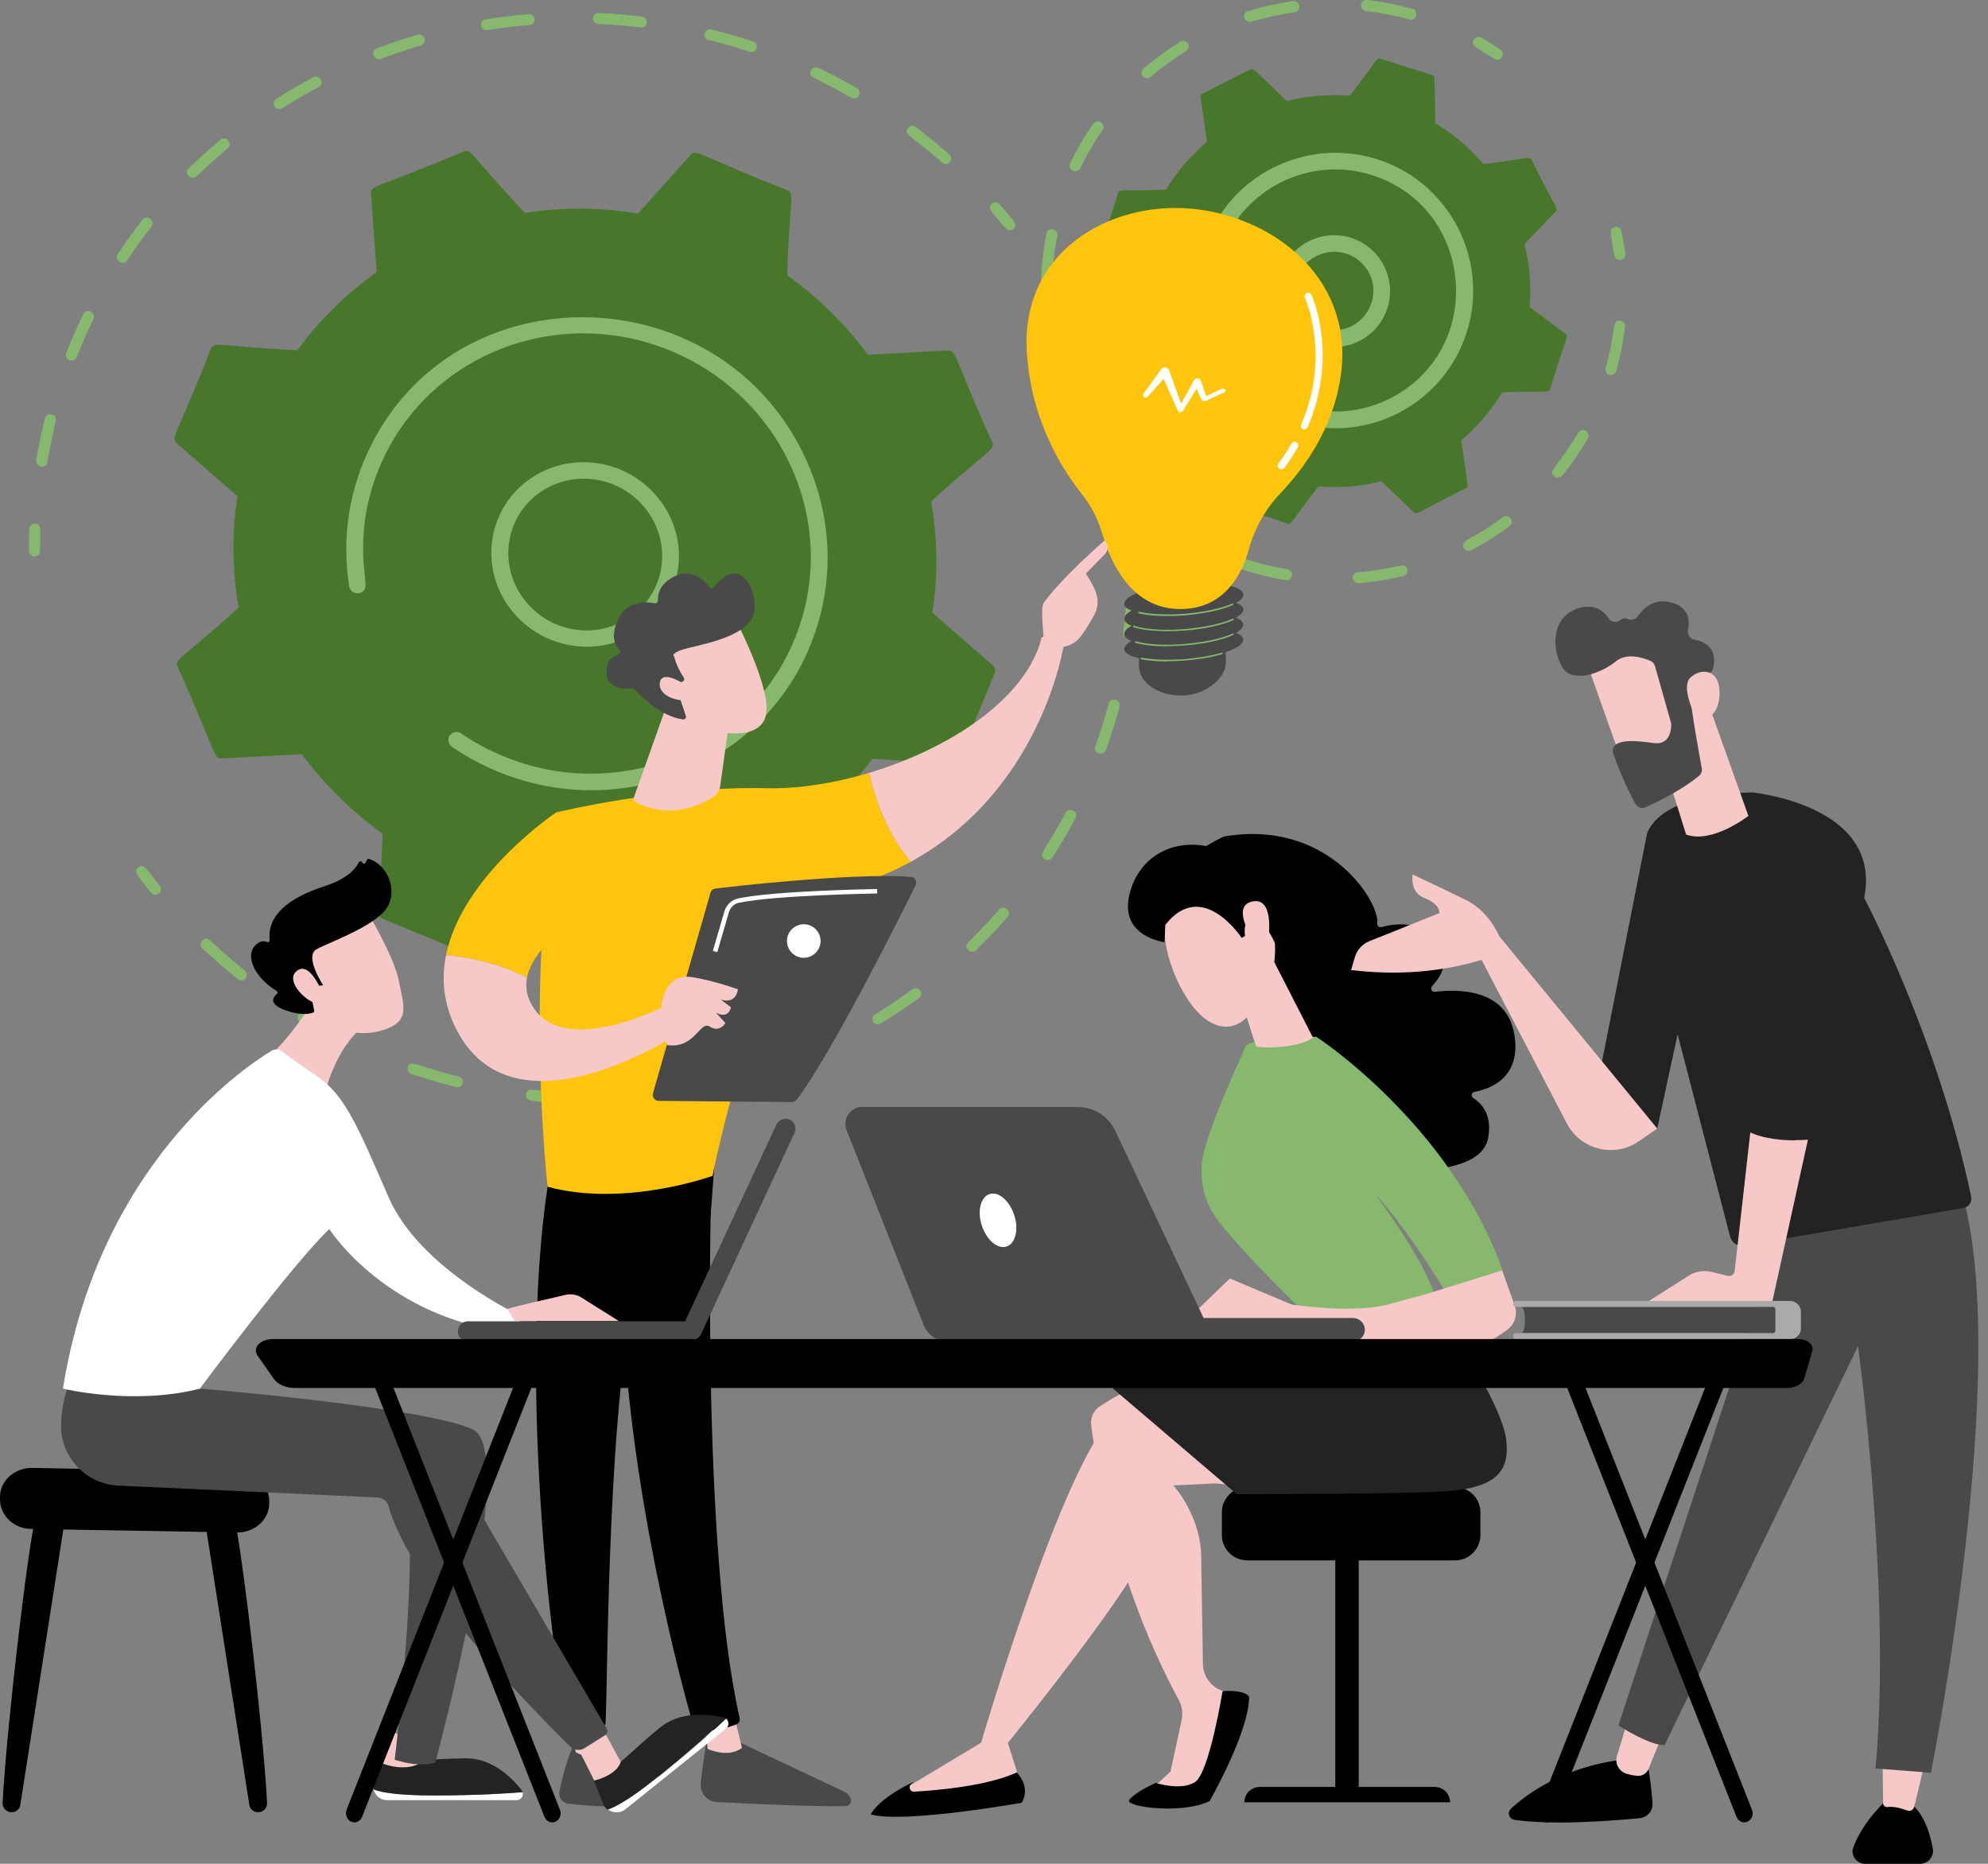 <svg width="192" height="180" viewBox="0 0 192 180" fill="none" xmlns="http://www.w3.org/2000/svg">
<rect x="0" y="0" width="192" height="180" fill="#808080" stroke="none"/>
<g clip-path="url(#clip0_7525_14615)">
<path d="M3.11 53.696C2.927 53.605 2.79 53.422 2.79 53.216C2.79 52.508 2.79 51.778 2.835 51.069C2.835 50.773 3.087 50.544 3.384 50.567C4.116 50.613 3.864 51.298 3.864 53.216C3.864 53.513 3.636 53.742 3.315 53.742C3.247 53.742 3.155 53.742 3.087 53.696H3.11Z" fill="#86B96E"/>
<path d="M3.498 44.423C3.727 43.075 4.001 41.728 4.344 40.403C4.413 40.129 4.71 39.947 5.007 40.038C5.785 40.243 5.236 40.654 4.573 44.629C4.527 44.926 4.253 45.108 3.956 45.063C3.658 45.017 3.453 44.72 3.521 44.446L3.498 44.423ZM6.402 34.077C6.905 32.798 7.477 31.519 8.049 30.331C8.369 29.691 9.329 30.194 9.032 30.811C8.437 31.998 7.911 33.232 7.408 34.488C7.294 34.762 6.997 34.899 6.699 34.785C6.425 34.67 6.288 34.351 6.379 34.099L6.402 34.077ZM11.364 24.552C12.118 23.41 12.919 22.291 13.765 21.218C14.199 20.67 15.045 21.332 14.634 21.88C13.811 22.931 13.01 24.027 12.279 25.146C11.89 25.74 10.975 25.146 11.364 24.552ZM18.224 17.015C18.018 16.81 18.018 16.467 18.224 16.262C19.207 15.302 20.236 14.389 21.288 13.498C21.836 13.041 22.522 13.864 21.996 14.32C20.967 15.188 19.961 16.079 19.001 17.015C18.795 17.221 18.452 17.221 18.246 17.015H18.224ZM26.524 10.278C26.364 10.026 26.432 9.707 26.684 9.547C27.85 8.816 29.039 8.108 30.251 7.468C30.868 7.149 31.394 8.062 30.776 8.405C29.587 9.044 28.421 9.73 27.278 10.438C27.027 10.597 26.684 10.529 26.524 10.278ZM36.356 5.664C36.241 5.618 36.127 5.504 36.081 5.367C35.967 5.093 36.081 4.796 36.379 4.682C37.659 4.202 38.985 3.745 40.311 3.357C40.586 3.266 40.906 3.426 40.997 3.723C41.089 3.997 40.929 4.294 40.654 4.385C39.351 4.773 38.071 5.207 36.79 5.687C36.653 5.733 36.493 5.733 36.379 5.687L36.356 5.664ZM46.782 2.878C46.622 2.809 46.508 2.672 46.462 2.489C46.416 2.192 46.599 1.918 46.897 1.873C48.268 1.644 49.663 1.484 51.035 1.37C51.332 1.347 51.607 1.553 51.63 1.85C51.652 2.147 51.447 2.398 51.149 2.421C49.8 2.535 48.428 2.695 47.102 2.9C46.988 2.9 46.874 2.9 46.782 2.855V2.878ZM57.277 1.758C57.277 1.462 57.529 1.233 57.826 1.256C59.221 1.324 60.616 1.439 61.987 1.599C62.696 1.69 62.582 2.741 61.873 2.649C60.524 2.489 59.152 2.375 57.78 2.307C57.483 2.307 57.254 2.055 57.254 1.758H57.277ZM90.981 15.691C87.917 12.996 87.208 12.996 87.688 12.356C87.871 12.128 88.214 12.082 88.442 12.265C89.563 13.11 90.638 14.001 91.689 14.914C92.215 15.394 91.507 16.17 90.981 15.691ZM68.047 3.22C68.115 2.946 68.413 2.763 68.687 2.832C70.036 3.175 71.385 3.563 72.711 3.997C73.397 4.225 73.054 5.23 72.391 5.002C71.088 4.568 69.762 4.179 68.436 3.86C68.138 3.791 67.978 3.494 68.047 3.22ZM82.223 9.433C78.702 7.4 77.97 7.537 78.313 6.806C78.542 6.349 79.091 6.555 79.022 6.555C80.28 7.149 81.537 7.811 82.749 8.496C83.001 8.656 83.092 8.976 82.955 9.227C82.818 9.478 82.498 9.57 82.223 9.41V9.433Z" fill="#86B96E"/>
<path d="M97.108 22.04C95.965 20.624 95.234 20.122 95.782 19.665C96.011 19.482 96.354 19.505 96.537 19.733C97.772 21.149 98.412 21.72 97.863 22.131C97.703 22.268 97.291 22.268 97.108 22.04Z" fill="#86B96E"/>
<path d="M108.793 61.622C108.587 61.53 108.45 61.302 108.472 61.074C108.564 60.388 108.632 59.68 108.701 58.995C108.724 58.698 108.975 58.493 109.273 58.515C109.57 58.538 109.799 58.812 109.776 59.086C109.707 59.794 109.639 60.502 109.547 61.211C109.501 61.507 109.25 61.713 108.953 61.667C108.907 61.667 108.838 61.644 108.793 61.622Z" fill="#86B96E"/>
<path d="M32.949 100.929C31.6 100.266 30.273 99.535 28.993 98.759C28.741 98.599 28.65 98.279 28.81 98.028C29.245 97.32 29.496 98.028 33.429 99.969C33.703 100.106 33.818 100.426 33.68 100.677C33.452 101.134 32.903 100.906 32.949 100.906V100.929ZM39.374 103.053C39.625 102.276 40.06 102.916 44.29 103.966C44.587 104.035 44.77 104.332 44.701 104.606C44.633 104.88 44.336 105.063 44.061 104.994C42.621 104.629 41.157 104.195 39.74 103.715C39.465 103.624 39.305 103.304 39.397 103.03L39.374 103.053ZM22.957 94.556C21.791 93.62 20.647 92.615 19.55 91.587C19.344 91.382 19.321 91.039 19.55 90.834C20.121 90.24 20.213 90.993 23.643 93.734C23.871 93.917 23.917 94.259 23.734 94.488C23.551 94.716 23.208 94.739 22.98 94.556H22.957ZM51.104 106.25C50.898 106.159 50.761 105.953 50.784 105.702C50.806 105.405 51.081 105.2 51.378 105.245C52.841 105.405 54.328 105.519 55.791 105.542C56.088 105.542 56.317 105.793 56.317 106.09C56.317 106.387 56.065 106.616 55.768 106.616C54.282 106.57 52.773 106.479 51.264 106.296C51.195 106.296 51.149 106.273 51.104 106.25ZM62.765 106.273C62.605 106.205 62.468 106.045 62.445 105.839C62.399 105.542 62.628 105.291 62.902 105.245C64.343 105.085 65.806 104.88 67.246 104.583C67.544 104.537 67.818 104.72 67.887 104.994C67.955 105.291 67.772 105.565 67.475 105.611C66.012 105.885 64.525 106.113 63.039 106.273C62.948 106.273 62.834 106.273 62.742 106.227L62.765 106.273ZM74.106 103.784C73.969 103.715 73.877 103.624 73.809 103.464C73.717 103.19 73.855 102.893 74.129 102.779C75.501 102.322 76.873 101.774 78.222 101.203C78.496 101.089 78.816 101.203 78.931 101.477C79.045 101.751 78.931 102.048 78.656 102.185C77.307 102.779 75.889 103.304 74.495 103.784C74.358 103.829 74.22 103.829 74.083 103.784H74.106ZM84.578 98.896C84.578 98.896 84.395 98.782 84.35 98.69C84.19 98.439 84.258 98.119 84.51 97.96C85.744 97.206 86.956 96.406 88.122 95.538C88.351 95.356 88.694 95.424 88.877 95.653C89.06 95.881 89.014 96.224 88.763 96.383C87.574 97.251 86.339 98.074 85.058 98.85C84.898 98.942 84.716 98.942 84.555 98.873L84.578 98.896ZM93.519 91.747C92.924 91.153 93.679 91.108 96.491 87.841C96.948 87.316 97.772 88.001 97.314 88.549C96.354 89.669 95.325 90.742 94.273 91.77C94.067 91.975 93.724 91.975 93.519 91.77V91.747ZM100.904 82.954C100.195 82.497 100.904 82.291 102.916 78.5C103.236 77.883 104.197 78.386 103.877 79.002C103.191 80.304 102.436 81.583 101.636 82.817C101.476 83.068 101.133 83.136 100.881 82.977L100.904 82.954ZM106.072 72.744C105.82 72.63 105.683 72.333 105.774 72.082C106.277 70.734 106.712 69.341 107.078 67.948C107.146 67.674 107.443 67.491 107.741 67.583C108.038 67.674 108.198 67.948 108.129 68.245C107.741 69.661 107.306 71.077 106.803 72.448C106.712 72.722 106.392 72.859 106.117 72.767C106.117 72.767 106.094 72.767 106.072 72.767V72.744Z" fill="#86B96E"/>
<path d="M14.588 86.22C13.422 84.758 12.805 84.164 13.376 83.753C13.971 83.342 14.222 84.073 15.434 85.558C15.617 85.786 15.594 86.129 15.342 86.311C15.114 86.494 14.771 86.448 14.588 86.22Z" fill="#86B96E"/>
<path d="M21.425 73.247L29.153 72.836C31.302 75.736 33.909 78.34 36.95 80.51C36.721 87.91 36.196 88.412 36.95 88.732L45.57 92.295C45.822 92.409 46.119 92.341 46.279 92.135L51.355 86.471C55.036 87.088 58.718 87.088 62.285 86.54L67.475 92.295C67.658 92.501 67.955 92.569 68.207 92.455L76.758 89.029C77.01 88.938 77.17 88.686 77.147 88.412L76.598 80.807C79.525 78.751 82.109 76.216 84.258 73.27L91.987 73.795C92.261 73.795 92.513 73.658 92.604 73.407L96.079 64.979C96.171 64.728 96.102 64.454 95.897 64.271L90.043 59.178C90.615 55.569 90.546 51.937 89.929 48.42C95.439 43.418 96.148 43.464 95.828 42.71C92.101 34.465 92.398 33.803 91.552 33.848L83.824 34.259C81.674 31.359 79.068 28.755 76.027 26.585C76.255 19.185 76.781 18.683 76.027 18.363C67.407 14.983 67.224 14.343 66.698 14.96L61.622 20.624C57.94 20.007 54.259 20.007 50.692 20.556C45.57 15.12 45.547 14.343 44.77 14.64C36.379 18.18 35.784 17.86 35.83 18.683L36.379 26.288C33.452 28.344 30.868 30.879 28.719 33.825C21.333 33.483 20.693 32.912 20.373 33.688C17.08 42.071 16.44 42.276 17.08 42.824L22.934 47.918C22.362 51.526 22.431 55.158 23.048 58.675C17.561 63.677 16.806 63.631 17.149 64.385C20.876 72.63 20.579 73.293 21.425 73.247Z" fill="#48772C"/>
<path d="M47.537 52.189C48.2 47.324 52.796 43.989 57.735 44.743C62.673 45.497 66.172 50.042 65.486 54.907C64.8 59.772 60.227 63.106 55.288 62.352C50.326 61.599 46.851 57.031 47.537 52.189ZM57.529 46.319C53.505 45.702 49.709 48.397 49.16 52.44C48.611 56.437 51.469 60.183 55.517 60.799C59.587 61.416 63.337 58.675 63.885 54.678C64.434 50.681 61.576 46.936 57.529 46.319Z" fill="#86B96E"/>
<path d="M47.148 74.115C45.936 73.544 44.747 72.882 43.65 72.128C43.33 71.899 43.215 71.488 43.375 71.146C43.375 71.1 43.421 71.054 43.444 71.031C43.695 70.666 44.198 70.575 44.564 70.849C45.822 71.717 47.194 72.448 48.634 73.041C59.404 77.495 71.682 72.79 76.393 62.535C76.507 62.284 76.621 62.01 76.736 61.736C81.217 50.864 75.798 38.439 64.754 33.871C53.733 29.326 41.112 34.328 36.63 45.177C33.978 51.618 35.578 56.186 35.258 56.848C34.938 57.556 33.84 57.396 33.726 56.62C33.04 52.349 33.589 47.849 35.51 43.692C43.787 25.74 70.15 26.471 78.062 44.857C80.485 50.521 80.554 56.734 78.245 62.352C78.13 62.649 77.993 62.923 77.879 63.22C75.478 68.428 71.225 72.47 65.806 74.64C60.09 76.924 53.779 76.878 48.04 74.503C47.742 74.389 47.445 74.252 47.171 74.115H47.148Z" fill="#86B96E"/>
<path d="M114.417 40.38C115.721 41.911 117.276 43.258 119.059 44.332L119.15 48.648C119.15 49.128 119.562 48.945 124.341 50.567C124.775 50.704 124.73 50.293 127.336 46.981C129.417 47.141 131.452 46.981 133.418 46.479L136.528 49.471C136.871 49.813 137.031 49.379 141.558 47.164C141.696 47.095 141.764 46.958 141.741 46.798L141.124 42.528C142.656 41.226 144.005 39.672 145.08 37.891C149.195 37.731 149.584 38.005 149.721 37.548C151.207 32.638 151.55 32.501 151.185 32.227L147.732 29.646C147.892 27.567 147.732 25.535 147.229 23.57L150.224 20.464C150.567 20.122 150.133 19.962 147.915 15.44C147.709 15.028 147.458 15.348 143.273 15.851C141.97 14.32 140.415 12.973 138.632 11.899L138.54 7.583C138.54 7.103 138.129 7.286 133.35 5.664C132.915 5.527 132.961 5.915 130.354 9.25C128.274 9.09 126.239 9.25 124.272 9.752L121.163 6.76C121.163 6.76 120.888 6.623 120.751 6.692L116.132 9.044C115.995 9.113 115.926 9.25 115.949 9.41L116.567 13.681C115.035 14.983 113.686 16.536 112.611 18.317C108.495 18.477 108.107 18.203 107.969 18.66C106.483 23.57 106.14 23.707 106.506 23.982L109.959 26.562C109.799 28.641 109.959 30.674 110.462 32.638C107.672 35.675 107.192 35.744 107.398 36.155L109.753 40.769C109.959 41.18 110.233 40.86 114.394 40.358L114.417 40.38Z" fill="#48772C"/>
<path d="M123.449 27.773C123.632 24.804 126.216 22.543 129.188 22.725C132.161 22.908 134.424 25.489 134.241 28.458C134.059 31.427 131.475 33.688 128.502 33.506C125.53 33.323 123.266 30.742 123.449 27.773ZM125.05 27.864C124.912 29.943 126.513 31.77 128.594 31.884C131.955 32.09 133.921 28.138 131.703 25.603C129.486 23.091 125.278 24.484 125.05 27.864Z" fill="#86B96E"/>
<path d="M101.704 36.224C101.499 35.539 101.316 34.808 101.156 34.1C101.087 33.803 101.27 33.529 101.567 33.46C102.299 33.3 102.184 34.123 102.733 35.904C102.825 36.178 102.665 36.498 102.367 36.566C102.093 36.658 101.773 36.498 101.704 36.201V36.224Z" fill="#86B96E"/>
<path d="M100.538 26.951C100.607 25.535 100.767 24.05 101.064 22.565C101.201 21.857 102.253 22.086 102.116 22.771C101.338 26.608 101.956 27.544 101.041 27.522C100.744 27.522 100.515 27.248 100.538 26.974V26.951ZM103.602 16.467C103.328 16.33 103.213 16.01 103.351 15.759C103.991 14.434 104.745 13.155 105.591 11.945C106.003 11.374 106.872 11.968 106.483 12.562C105.66 13.726 104.951 14.96 104.334 16.239C104.105 16.696 103.556 16.49 103.625 16.49L103.602 16.467ZM110.553 7.514C110.553 7.514 110.416 7.446 110.37 7.377C110.187 7.149 110.21 6.806 110.439 6.623C111.559 5.664 112.771 4.796 114.006 4.02C114.257 3.86 114.6 3.951 114.737 4.202C114.898 4.454 114.806 4.796 114.555 4.933C113.343 5.664 112.199 6.509 111.102 7.446C110.942 7.583 110.713 7.605 110.53 7.514H110.553ZM120.477 2.055C120.339 1.987 120.225 1.873 120.179 1.736C120.088 1.462 120.248 1.142 120.545 1.073C121.963 0.639 123.403 0.32 124.867 0.114C125.164 0.068 125.438 0.274 125.484 0.571C125.53 0.868 125.324 1.142 125.027 1.187C123.632 1.393 122.214 1.69 120.865 2.101C120.728 2.147 120.591 2.124 120.477 2.078V2.055ZM131.452 0.479C131.475 0.182 131.749 -0.023 132.046 -0C133.51 0.16 134.973 0.457 136.391 0.845C137.077 1.028 136.802 2.078 136.116 1.873C134.745 1.507 133.35 1.233 131.932 1.073C131.635 1.028 131.429 0.776 131.452 0.479Z" fill="#86B96E"/>
<path d="M144.302 5.687C142.679 4.568 141.97 4.454 142.336 3.837C142.496 3.586 142.816 3.494 143.067 3.631C143.685 3.997 144.325 4.385 144.92 4.796C145.171 4.956 145.217 5.299 145.057 5.55C144.897 5.801 144.554 5.847 144.302 5.687Z" fill="#86B96E"/>
<path d="M155.895 24.644C155.643 22.68 155.255 22.086 155.963 21.926C156.261 21.858 156.535 22.063 156.604 22.337C156.741 23.045 156.878 23.776 156.969 24.507C157.015 24.804 156.809 25.078 156.512 25.101C156.215 25.146 155.941 24.941 155.918 24.644H155.895Z" fill="#86B96E"/>
<path d="M119.585 54.313C119.859 53.468 120.5 54.336 124.341 54.975C125.05 55.089 124.867 56.163 124.158 56.026C122.717 55.797 121.3 55.432 119.928 54.975C119.653 54.884 119.493 54.587 119.585 54.29V54.313ZM130.629 55.843C130.606 55.546 130.835 55.295 131.132 55.272C135.042 54.952 135.705 54.13 135.911 54.998C135.979 55.295 135.796 55.569 135.522 55.638C134.104 55.98 132.664 56.209 131.223 56.323C130.926 56.346 130.675 56.117 130.652 55.82L130.629 55.843ZM141.375 52.92C140.964 52.12 142.016 52.28 145.148 49.95C145.72 49.517 146.36 50.384 145.788 50.818C144.622 51.686 143.388 52.463 142.107 53.148C141.856 53.285 141.513 53.194 141.375 52.92ZM150.11 45.999C149.424 45.428 150.453 45.154 152.419 41.797C152.785 41.18 153.7 41.728 153.357 42.345C152.625 43.601 151.802 44.789 150.887 45.931C150.704 46.159 150.361 46.205 150.133 45.999H150.11ZM155.072 35.539C156.146 31.77 155.598 30.857 156.489 30.971C156.787 31.016 156.992 31.268 156.947 31.564C156.764 33.003 156.489 34.442 156.101 35.836C156.009 36.11 155.712 36.292 155.438 36.201C155.163 36.11 154.98 35.813 155.072 35.539Z" fill="#86B96E"/>
<path d="M113.526 51.937C112.908 51.549 112.314 51.115 111.742 50.681C111.513 50.498 111.468 50.156 111.651 49.928C112.108 49.334 112.542 50.019 114.12 51.024C114.372 51.184 114.44 51.526 114.28 51.755C114.12 52.006 113.777 52.074 113.548 51.914L113.526 51.937Z" fill="#86B96E"/>
<path d="M122.283 39.604C121.849 39.353 121.757 38.85 121.963 38.485C122.192 38.096 122.672 37.959 123.06 38.188C123.769 38.599 124.547 38.942 125.347 39.193C125.53 39.193 129.623 40.837 134.287 38.462C143.525 33.734 142.427 20.122 132.549 16.924C126.856 15.097 120.774 17.86 118.327 23.159C115.858 28.481 118.647 31.267 116.955 31.656C116.521 31.747 116.087 31.496 115.995 31.062C115.446 28.732 115.561 26.266 116.292 23.982C118.533 17.015 126.056 13.155 133.052 15.394C140.575 17.815 144.416 26.334 141.055 33.643C138.334 39.558 131.475 42.847 124.89 40.7C123.998 40.403 123.129 40.038 122.329 39.558L122.283 39.604Z" fill="#86B96E"/>
<path d="M120.088 58.858C120.088 58.607 119.814 58.378 119.379 58.218C119.859 57.967 120.111 57.67 120.088 57.396C120.019 56.574 117.39 56.094 114.212 56.368C111.033 56.62 108.518 57.51 108.587 58.333C108.587 58.584 108.861 58.812 109.296 58.972C108.815 59.223 108.564 59.52 108.587 59.794C108.587 60.046 108.861 60.274 109.296 60.434C108.815 60.685 108.564 60.982 108.587 61.256C108.587 61.507 108.861 61.736 109.296 61.896C108.815 62.147 108.564 62.444 108.587 62.718C108.61 63.083 109.158 63.38 110.004 63.563C110.004 63.837 110.004 64.134 110.004 64.454C110.119 65.984 111.856 67.172 114.12 67.172C116.384 67.172 118.373 65.527 118.396 63.997C118.396 63.632 118.396 63.289 118.35 62.992C119.448 62.627 120.111 62.193 120.065 61.759C120.065 61.507 119.791 61.279 119.356 61.119C119.836 60.868 120.088 60.571 120.065 60.297C120.065 60.046 119.791 59.817 119.356 59.657C119.836 59.406 120.088 59.109 120.065 58.835L120.088 58.858Z" fill="#494949"/>
<path d="M112.748 63.883C111.811 63.883 110.942 63.814 110.233 63.677C110.187 63.677 110.164 63.631 110.164 63.586C110.164 63.54 110.21 63.517 110.256 63.517C111.376 63.723 112.863 63.769 114.463 63.654C115.766 63.54 116.978 63.334 117.984 63.038C118.03 63.038 118.076 63.038 118.076 63.083C118.076 63.129 118.076 63.175 118.03 63.175C117.024 63.472 115.789 63.677 114.486 63.791C113.891 63.837 113.32 63.86 112.771 63.86L112.748 63.883Z" fill="#86B96E"/>
<path d="M112.748 62.421C111.513 62.421 110.416 62.307 109.661 62.078C109.616 62.078 109.593 62.033 109.616 61.987C109.616 61.941 109.661 61.918 109.707 61.941C110.805 62.261 112.588 62.352 114.44 62.192C116.292 62.033 118.007 61.667 119.059 61.188C119.105 61.188 119.15 61.188 119.15 61.233C119.15 61.279 119.15 61.325 119.105 61.325C118.053 61.804 116.315 62.192 114.44 62.33C113.869 62.375 113.274 62.398 112.748 62.398V62.421Z" fill="#86B96E"/>
<path d="M112.748 60.959C111.422 60.959 110.256 60.822 109.478 60.571C109.433 60.571 109.41 60.525 109.433 60.479C109.433 60.434 109.479 60.411 109.524 60.434C110.599 60.799 112.451 60.913 114.44 60.754C116.292 60.594 118.007 60.228 119.059 59.748C119.105 59.748 119.15 59.748 119.15 59.794C119.15 59.84 119.15 59.886 119.105 59.886C118.053 60.365 116.315 60.754 114.44 60.891C113.846 60.936 113.274 60.959 112.725 60.959H112.748Z" fill="#86B96E"/>
<path d="M112.748 59.497C111.696 59.497 110.736 59.406 110.004 59.246C109.959 59.246 109.936 59.2 109.936 59.155C109.936 59.109 109.982 59.086 110.027 59.086C111.148 59.337 112.748 59.406 114.44 59.269C116.269 59.132 117.984 58.744 119.036 58.287C119.082 58.287 119.128 58.287 119.128 58.333C119.128 58.378 119.128 58.424 119.082 58.424C118.03 58.904 116.292 59.269 114.44 59.429C113.846 59.474 113.274 59.497 112.725 59.497H112.748Z" fill="#86B96E"/>
<path d="M106.437 51.504C106.049 50.133 105.386 48.854 104.517 47.758C102.619 45.383 99.532 40.541 99.166 33.917C98.618 24.302 107.146 19.482 114.943 20.145C122.74 20.807 130.423 26.585 129.577 35.539C129.051 41.043 125.964 45.223 123.678 47.621C122.214 49.151 121.185 51.001 120.614 53.034C119.928 55.523 118.282 58.607 114.394 58.812C109.341 59.064 107.261 54.359 106.46 51.526L106.437 51.504Z" fill="#FFC50D"/>
<path d="M115.675 56.871L118.396 39.17C118.442 38.805 118.625 38.553 118.807 38.622C118.968 38.69 119.059 39.033 119.013 39.398C119.013 39.398 119.013 39.398 119.013 39.421L115.904 56.962C115.881 57.099 115.812 57.168 115.744 57.145C115.675 57.122 115.652 56.985 115.675 56.871Z" fill="#FFC50D"/>
<path d="M112.84 57.008L110.119 39.307C110.073 38.942 109.89 38.69 109.707 38.759C109.547 38.827 109.456 39.17 109.501 39.535C109.501 39.535 109.501 39.535 109.501 39.558L112.611 57.099C112.634 57.236 112.702 57.305 112.771 57.282C112.84 57.259 112.863 57.122 112.84 57.008Z" fill="#FFC50D"/>
<path d="M118.373 37.64C118.373 37.64 118.144 37.48 118.007 37.548L116.498 38.257L115.972 36.749C115.972 36.749 115.881 36.612 115.789 36.566C115.606 36.498 115.401 36.566 115.332 36.703L114.074 38.987L112.908 35.744C112.908 35.744 112.817 35.584 112.725 35.539C112.542 35.424 112.268 35.493 112.154 35.653L110.416 38.051C110.416 38.051 110.37 38.279 110.485 38.348C110.599 38.416 110.759 38.416 110.85 38.302L112.382 36.589L113.754 39.673C113.754 39.673 113.823 39.764 113.869 39.787C114.006 39.855 114.166 39.787 114.234 39.696L115.561 37.548L116.064 38.622V38.645C116.132 38.759 116.292 38.805 116.429 38.736L118.236 37.891C118.373 37.823 118.419 37.686 118.35 37.571L118.373 37.64Z" fill="white"/>
<path d="M123.746 45.314C123.746 45.314 123.609 45.314 123.541 45.245C123.381 45.131 123.358 44.926 123.472 44.766C123.929 44.149 124.364 43.487 124.73 42.847C124.821 42.687 125.027 42.619 125.21 42.71C125.37 42.801 125.438 43.007 125.347 43.19C124.958 43.852 124.524 44.537 124.044 45.177C123.975 45.268 123.861 45.314 123.769 45.314H123.746Z" fill="white"/>
<path d="M125.987 41.477C125.987 41.477 125.896 41.477 125.85 41.454C125.667 41.386 125.598 41.18 125.667 40.997C128.548 34.374 126.056 28.801 126.033 28.755C125.964 28.573 126.033 28.367 126.193 28.298C126.376 28.23 126.582 28.298 126.65 28.458C126.765 28.687 129.28 34.351 126.284 41.271C126.239 41.408 126.101 41.477 125.964 41.477H125.987Z" fill="white"/>
<path d="M68.367 167.438C68.367 167.438 67.91 169.836 67.681 172.234C67.59 173.171 68.298 173.993 69.236 174.039C72.414 174.199 79.228 174.518 81.674 174.427C82.04 174.427 82.292 174.039 82.155 173.696C82.04 173.399 81.835 173.171 81.537 173.034L70.333 167.758L68.344 167.415L68.367 167.438Z" fill="#494949"/>
<path d="M68.024 166.022L68.344 168.9C68.344 168.9 70.31 169.836 71.659 168.808L70.882 165.588L68.024 165.999V166.022Z" fill="#F6C8C8"/>
<path d="M68.801 111.778C68.641 112.531 67.658 149.372 71.431 165.908C71.499 166.182 71.362 166.456 71.088 166.547C70.471 166.798 69.281 167.141 67.864 167.164C67.429 167.164 67.041 166.89 66.903 166.456C65.806 162.619 60.593 143.365 60.067 125.025C59.472 104.537 60.067 124.317 60.067 124.317L60.639 111.663L68.756 111.732L68.801 111.778Z" fill="black"/>
<path d="M55.402 168.557C55.402 168.557 54.716 169.768 54.03 172.988C53.916 173.582 54.305 174.13 54.899 174.199C55.951 174.313 57.575 174.45 58.855 174.473C59.45 174.473 59.93 173.97 59.861 173.376C59.724 172.189 59.289 170.247 57.94 168.717L55.402 168.557Z" fill="#494949"/>
<path d="M54.854 164.857L55.608 169.22C55.608 169.22 56.386 169.813 57.963 169.402L57.62 164.697L54.831 164.834L54.854 164.857Z" fill="#F6C8C8"/>
<path d="M53.184 112.76C49.778 132.173 53.436 160.815 54.694 166.433C54.762 166.776 55.036 167.05 55.402 167.095C55.997 167.21 56.957 167.278 57.917 167.027C58.238 166.936 58.489 166.639 58.489 166.296C58.718 161.774 58.649 133.978 61.759 123.015C61.919 122.467 62.262 121.987 62.742 121.644L68.618 117.556L69.121 110.864L53.161 112.76H53.184Z" fill="black"/>
<path d="M74.083 76.125C64.411 75.874 53.733 78.454 53.733 78.454C50.692 95.219 52.887 114.61 52.887 114.61C60.341 116.642 68.824 113.559 68.824 113.559C70.127 106.547 76.118 86.859 76.118 86.859C80.851 86.311 84.738 84.987 87.962 83.228C85.539 80.373 84.418 76.764 83.938 74.64C80.508 75.668 77.056 76.193 74.06 76.125H74.083Z" fill="#FFC50D"/>
<path d="M102.756 62.17C101.819 61.005 100.607 61.553 100.607 61.553C99.121 67.537 91.621 72.333 83.938 74.64C84.418 76.764 85.539 80.373 87.962 83.228C100.744 76.216 102.756 62.17 102.756 62.17Z" fill="#F6C8C8"/>
<path d="M102.527 62.467C102.619 62.786 101.476 63.243 100.813 61.964C100.813 61.347 100.447 58.698 100.813 58.195C102.802 55.523 106.666 52.211 106.666 52.211C107.306 52.851 106.758 53.468 106.758 53.468L104.883 55.386C105.271 56.094 105.729 56.688 105.934 57.533C106.094 58.173 105.98 58.858 105.66 59.429C105.34 60 104.883 60.776 104.448 61.37C103.648 62.489 102.505 62.489 102.505 62.489L102.527 62.467Z" fill="#F6C8C8"/>
<path d="M104.059 56.597L102.367 58.013L101.819 59.429L103.305 61.119C103.305 61.119 103.831 58.31 104.22 57.693C104.608 57.076 104.402 56.779 104.059 56.597Z" fill="#F6C8C8"/>
<path d="M57.346 87.841L53.733 78.454C53.733 78.454 44.656 84.484 43.078 92.25C44.793 92.387 47.88 92.866 50.898 94.419C51.607 90.765 57.323 87.841 57.323 87.841H57.346Z" fill="#FFC50D"/>
<path d="M65.143 96.703C65.143 96.703 54.945 102.322 51.584 97.411C50.875 96.383 50.715 95.379 50.898 94.419C47.88 92.866 44.77 92.387 43.078 92.249C42.598 94.579 42.827 97.069 44.175 99.604C50.052 110.613 66.469 99.216 66.469 99.216L65.143 96.703Z" fill="#F6C8C8"/>
<path d="M64.365 68.177L61.21 77.038C61.164 77.175 61.21 77.358 61.347 77.427C62.17 77.906 65.189 79.254 68.847 76.993C69.236 76.764 69.487 76.376 69.556 75.919L70.63 68.245L64.365 68.177Z" fill="#F6C8C8"/>
<path d="M71.134 60.023C71.134 60.023 74.449 66.395 73.992 68.976C73.534 71.534 69.35 71.305 65.715 69.204L63.222 62.33L71.134 60.045V60.023Z" fill="#F6C8C8"/>
<path d="M65.92 65.824C66.08 65.755 66.126 65.573 66.035 65.436C65.76 65.025 65.28 64.18 65.12 63.426C65.12 63.426 64.525 63.038 66.675 62.535C68.824 62.032 72.048 61.279 72.734 59.452C73.42 57.67 71.728 53.171 68.939 56.711C68.824 56.848 68.618 56.848 68.527 56.711C68.07 56.117 66.903 54.884 65.257 55.615C63.702 56.3 63.52 57.419 63.542 57.99C63.542 58.15 63.405 58.287 63.222 58.264C62.445 58.104 60.57 57.967 59.678 59.863C58.946 61.439 59.404 62.33 59.815 62.786C59.953 62.923 59.884 63.152 59.701 63.22C59.175 63.38 58.512 63.791 58.581 65.002C58.649 66.669 60.524 66.532 61.05 66.463C61.142 66.463 61.233 66.463 61.279 66.555C61.736 67.057 63.748 69.204 65.966 69.478C66.149 69.501 66.309 69.318 66.24 69.136L65.303 66.349C65.257 66.212 65.303 66.075 65.44 66.029L65.92 65.824Z" fill="#494949"/>
<path d="M66.309 66.212C66.309 66.212 63.931 64.545 63.725 65.938C63.542 67.331 65.875 67.971 67.041 67.468L66.309 66.235V66.212Z" fill="#F6C8C8"/>
<path d="M63.062 105.588L68.618 86.22C68.687 85.992 68.87 85.832 69.099 85.809C70.105 85.695 73.008 85.352 76.393 85.078C80.44 84.735 85.15 84.461 87.962 84.69C88.351 84.713 88.603 85.146 88.42 85.512C86.819 88.755 80.234 101.888 76.941 106.205C76.827 106.342 76.667 106.433 76.484 106.433L63.611 106.319C63.245 106.319 62.971 105.953 63.062 105.588Z" fill="#494949"/>
<path d="M64.411 100.929C64.411 100.929 63.634 97.754 63.954 96.635C64.274 95.516 64.868 94.054 66.881 94.374C68.893 94.694 71.271 95.539 71.271 95.539C71.271 95.539 71.156 97 69.624 96.544L70.585 97.275C70.585 97.275 70.448 98.439 69.167 97.823L70.059 98.805C70.059 98.805 69.51 99.764 68.55 99.147C67.59 98.531 67.132 101.317 64.434 100.929H64.411Z" fill="#F6C8C8"/>
<path d="M76.004 90.879C76.004 91.77 76.736 92.501 77.627 92.501C78.519 92.501 79.251 91.77 79.251 90.879C79.251 89.988 78.519 89.258 77.627 89.258C76.736 89.258 76.004 89.988 76.004 90.879Z" fill="white"/>
<path d="M69.259 91.953L68.847 91.838L69.968 88.001C70.15 87.385 70.653 86.905 71.294 86.768C74.883 86.014 84.304 85.877 84.716 85.855V86.288C84.716 86.288 74.929 86.448 71.385 87.179C70.905 87.271 70.539 87.636 70.402 88.093L69.281 91.93L69.259 91.953Z" fill="white"/>
<path d="M3.567 146.129C2.972 146.997 0.617 166.799 0.252 174.107C0.229 174.61 0.617 175.021 1.12 175.021C1.555 175.021 1.921 174.701 1.966 174.29L6.265 146.768L3.544 146.129H3.567Z" fill="black"/>
<path d="M22.477 146.129C23.071 146.997 25.426 166.799 25.792 174.107C25.815 174.61 25.426 175.021 24.923 175.021C24.489 175.021 24.123 174.701 24.077 174.29L19.778 146.768L22.499 146.129H22.477Z" fill="black"/>
<path d="M0 144.598V144.804C0 146.357 1.326 147.636 2.995 147.659L22.888 148.001C24.534 148.024 25.929 146.837 25.998 145.306V145.101C26.089 143.502 24.74 142.154 23.002 142.132L3.11 141.766C1.418 141.743 0 143 0 144.575L0 144.598Z" fill="black"/>
<path d="M41.889 173.399C38.345 173.399 36.79 173.102 36.081 172.828C36.218 173.399 36.744 173.856 37.385 173.856H49.892C50.303 173.856 50.578 173.445 50.486 173.079C49.069 173.194 46.028 173.399 41.889 173.399Z" fill="white"/>
<path d="M50.486 173.102C50.486 173.102 50.441 172.965 50.395 172.897C49.434 171.686 47.537 169.768 44.93 169.813C41.112 169.859 39.785 170.27 36.836 169.836L36.127 172.143C36.058 172.371 36.058 172.623 36.127 172.828C36.836 173.102 38.391 173.399 41.935 173.399C46.073 173.399 49.114 173.194 50.532 173.079L50.486 173.102Z" fill="#232323"/>
<path d="M37.659 167.324L36.79 170.247C36.79 170.247 38.688 171.115 40.357 170.407L40.677 167.872L37.636 167.301L37.659 167.324Z" fill="#F6C8C8"/>
<path d="M63.588 171.572C60.844 173.788 59.427 174.518 58.718 174.747C59.175 175.112 59.884 175.135 60.387 174.747L70.127 166.936C70.448 166.662 70.402 166.205 70.127 165.976C69.099 166.958 66.858 168.991 63.611 171.595L63.588 171.572Z" fill="white"/>
<path d="M70.082 165.953C70.082 165.953 69.945 165.862 69.876 165.862C68.367 165.52 65.692 165.223 63.679 166.89C60.73 169.311 59.953 170.476 57.369 171.983L58.261 174.221C58.352 174.45 58.489 174.633 58.672 174.77C59.381 174.541 60.798 173.81 63.542 171.595C66.766 168.991 69.007 166.958 70.059 165.976L70.082 165.953Z" fill="#232323"/>
<path d="M19.435 134.115C19.435 134.115 41.203 135.919 45.685 138.066C50.143 140.213 42.049 170.202 42.049 170.202C42.049 170.202 40.837 170.795 38.116 169.95C38.116 169.95 40.883 147.819 38.825 143.022L15.251 139.094L19.435 134.138V134.115Z" fill="#494949"/>
<path d="M55.288 167.941C55.494 168.123 57.392 171.96 57.392 171.96C57.392 171.96 59.518 171.504 59.953 170.156L58.055 166.684L55.311 167.941H55.288Z" fill="#F6C8C8"/>
<path d="M6.562 133.955C6.562 133.955 5.876 135.622 5.899 137.815C5.945 140.853 8.392 143.342 11.433 143.479L36.447 144.621C36.973 144.644 37.43 145.01 37.545 145.512C38.139 147.773 40.997 154.762 55.059 168.671C55.425 169.037 56.02 169.105 56.454 168.831L58.443 167.575C58.649 167.438 58.718 167.164 58.603 166.958L44.038 142.109C43.284 140.853 42.049 139.939 40.609 139.574L19.298 134.138L6.562 133.955Z" fill="#494949"/>
<path d="M31.211 95.15C31.211 95.15 28.536 99.878 25.792 102.185L31.44 105.337C31.44 105.337 32.72 100.335 35.624 98.85L31.211 95.15Z" fill="#F6C8C8"/>
<path d="M6.105 134.115C6.105 134.115 12.85 135.759 19.298 134.115C19.298 134.115 28.307 122.01 31.805 118.698C31.805 118.698 37.362 127.468 49.755 128.725L50.441 127.172C50.441 127.172 40.586 122.626 37.545 115.66C34.504 108.671 33.292 105.702 30.525 103.875C28.81 102.733 27.781 101.956 27.232 101.545C26.935 101.317 26.547 101.294 26.226 101.477C23.3 103.258 9.512 112.691 6.082 134.092L6.105 134.115Z" fill="white"/>
<path d="M49.023 126.395L50.418 126.03L54.648 125.048C55.151 124.933 55.7 125.025 56.134 125.299L59.77 127.583H49.709L49 126.395H49.023Z" fill="#F6C8C8"/>
<path d="M35.464 88.047C35.464 88.047 38.071 92.364 38.528 94.762C38.985 97.16 39.694 98.645 36.973 99.49C34.252 100.335 31.714 99.261 30.136 97.023C30.136 97.023 27.667 93.597 27.895 92.021C28.147 90.445 35.464 88.024 35.464 88.024V88.047Z" fill="#F6C8C8"/>
<path d="M30.868 95.196L31.211 95.15C31.211 95.15 29.359 92.364 30.571 91.679C31.783 90.993 36.699 89.303 37.545 87.362C38.368 85.489 37.133 83.388 35.647 82.954C35.555 82.931 35.464 82.977 35.418 83.068L35.327 83.296C35.258 83.456 35.052 83.456 34.984 83.296C34.915 83.136 34.709 83.136 34.641 83.296C34.366 83.867 33.589 84.872 31.234 85.626C27.873 86.722 25.792 88.412 26.043 90.788C26.043 90.948 25.906 91.039 25.769 90.971C25.495 90.856 25.083 90.834 24.603 91.359C23.757 92.272 24.42 94.282 26.706 95.698C26.821 95.767 26.844 95.927 26.729 95.995C26.386 96.292 25.906 96.932 27.461 97.526C29.039 98.119 29.908 97.914 30.228 97.8C30.319 97.754 30.365 97.686 30.342 97.594L29.93 95.516C29.93 95.516 29.976 95.31 30.091 95.287L30.845 95.196H30.868Z" fill="black"/>
<path d="M31.005 95.607C31.005 95.607 29.862 92.775 28.65 93.78C27.438 94.785 29.77 96.978 30.845 96.955L31.005 95.63V95.607Z" fill="#F6C8C8"/>
<path d="M45.136 129.547C45.136 129.547 45.159 129.547 45.182 129.547H66.652C67.178 129.547 67.612 129.09 67.612 128.565C67.612 128.039 67.178 127.605 66.652 127.605H45.182C44.656 127.605 44.221 128.062 44.221 128.588C44.221 129.09 44.633 129.524 45.136 129.547Z" fill="#494949"/>
<path d="M74.998 108.534C74.998 108.534 74.998 108.557 74.998 108.58L65.966 128.039C65.737 128.519 65.966 129.09 66.423 129.318C66.903 129.547 67.475 129.318 67.704 128.862L76.736 109.402C76.964 108.923 76.736 108.352 76.278 108.123C75.821 107.918 75.272 108.1 75.021 108.557L74.998 108.534Z" fill="#494949"/>
<path d="M131.223 149.098H128.96V173.582H131.223V149.098Z" fill="black"/>
<path d="M140.026 174.061H120.179C120.179 173.239 120.842 172.577 121.666 172.577H138.563C139.386 172.577 140.049 173.239 140.049 174.061H140.026Z" fill="black"/>
<path d="M140.529 143.616H120.454C119.103 143.616 118.007 144.71 118.007 146.06V148.253C118.007 149.602 119.103 150.697 120.454 150.697H140.529C141.881 150.697 142.976 149.602 142.976 148.253V146.06C142.976 144.71 141.881 143.616 140.529 143.616Z" fill="black"/>
<path d="M113.366 132.767C113.366 132.767 110.004 133.293 106.209 135.828C105.614 136.216 105.294 136.924 105.386 137.632C105.843 141.218 107.695 152.843 113.846 164.172C114.166 164.766 114.257 165.474 114.12 166.136L113.045 171.092L111.056 172.942H116.155L119.562 163.761L118.099 163.304C116.978 162.939 116.201 161.911 116.178 160.723L116.018 150.879C116.155 146.494 113.32 143.456 113.32 143.456L121.46 143.068L113.343 132.767H113.366Z" fill="#F6C8C8"/>
<path d="M109.067 173.856C108.61 174.473 114.074 175.272 116.818 173.947C116.818 173.947 120.637 167.301 120.637 163.875C120.637 163.875 120.339 163.167 118.076 163.327C118.076 163.327 116.795 171.207 115.423 172.097C114.074 172.988 111.628 172.189 111.628 172.189C111.628 172.189 109.707 172.988 109.021 173.879L109.067 173.856Z" fill="black"/>
<path d="M120.454 143.616L111.674 142.565C111.674 142.565 111.948 145.215 111.056 148.869C110.164 152.524 97.337 168.329 97.337 168.329L98.686 172.577C94.525 174.016 90.455 174.244 86.43 173.308L94.753 168.306C94.753 168.306 102.55 141.766 107.329 137.038L116.087 134.023L120.454 143.593V143.616Z" fill="#F6C8C8"/>
<path d="M140.026 128.177C140.026 128.177 145.057 135.645 145.468 139.048C145.88 142.451 144.096 143.845 138.815 144.073C133.533 144.301 119.448 144.301 119.448 144.301L107.421 134.046C107.421 134.046 116.178 130.917 118.465 130.049C120.751 129.159 140.026 128.199 140.026 128.199V128.177Z" fill="#232323"/>
<path d="M98.183 171.161C98.183 171.161 99.624 172.554 98.663 174.107C98.663 174.107 87.208 176.14 84.098 175.226C84.098 175.226 84.738 173.742 88.26 172.074L88.008 172.28C87.688 172.531 87.871 173.057 88.282 173.034C90.592 172.897 95.371 172.486 98.229 171.161H98.183Z" fill="black"/>
<path d="M118.236 80.784C128.525 79.048 133.35 87.408 133.007 89.166C132.961 89.395 133.19 89.6 133.418 89.532C134.607 89.212 137.214 88.824 138.815 90.834C140.232 92.615 139.18 94.305 138.311 95.242C138.106 95.47 138.289 95.835 138.586 95.79C140.758 95.516 145.468 95.447 146.246 99.855C146.955 103.966 144.096 105.131 142.404 105.451C142.107 105.497 142.039 105.885 142.29 106.045C143.136 106.593 144.119 107.689 143.731 109.882C143.113 113.308 136.368 113.034 135.568 112.988C135.522 112.988 135.476 112.988 135.43 112.942L124.638 106.799C124.638 106.799 124.501 106.662 124.478 106.57L122.306 93.986C122.306 93.986 122.306 93.78 122.397 93.711L115.355 83.776C112.794 83.411 118.144 80.784 118.282 80.761L118.236 80.784Z" fill="black"/>
<path d="M126.422 127.195C126.422 127.195 120.568 121.622 117.687 117.944C116.132 115.957 115.629 113.331 116.361 110.91C117.687 106.479 120.019 101.888 120.225 101.18C120.545 100.084 127.13 100.129 127.13 100.129C127.13 100.129 140.049 108.512 145.125 122.695L139.432 124.477C139.432 124.477 136.048 118.812 132.732 115.226C132.732 115.226 138.494 122.832 138.7 125.961L126.444 127.217L126.422 127.195Z" fill="#86B96E"/>
<path d="M119.425 95.036C119.493 95.264 121.208 100.929 121.346 101.066C121.483 101.18 125.095 101.385 126.81 100.221L122.58 91.953L119.425 95.059V95.036Z" fill="#F6C8C8"/>
<path d="M112.565 87.727C112.565 87.727 111.742 90.971 114.029 95.356C116.315 99.718 118.922 99.718 120.339 98.325C121.757 96.932 123.518 94.556 123.083 90.331C122.672 86.106 113.754 83.593 112.565 87.75V87.727Z" fill="#F6C8C8"/>
<path d="M119.905 90.56C119.905 90.56 116.109 84.758 112.542 89.326L112.474 90.993C112.474 90.993 108.289 90.491 109.021 86.677C109.753 82.863 113.366 80.464 118.007 82.109C122.649 83.776 125.324 85.466 125.621 88.801C125.919 92.135 123.266 91.405 123.266 91.405C123.266 91.405 122.397 89.052 121.163 88.824C119.928 88.573 120.248 90.4 120.248 90.4L119.882 90.582L119.905 90.56Z" fill="black"/>
<path d="M120.888 90.491C120.888 90.491 118.922 87.522 120.934 87.065C122.946 86.631 122.649 89.966 122.42 91.199L120.888 90.491Z" fill="#F6C8C8"/>
<path d="M114.486 127.606L118.785 123.472L124.73 125.984C124.73 125.984 130.652 126.898 134.036 125.984L137.42 125.07L145.08 122.695L146.291 126.098C146.589 126.966 146.291 127.925 145.537 128.451C144.874 128.93 144.096 129.433 143.593 129.661C142.587 130.095 118.716 129.364 118.716 129.364L114.44 127.651L114.486 127.606Z" fill="#F6C8C8"/>
<path d="M130.766 129.547C130.766 129.547 130.72 129.547 130.697 129.547H105.729C105.111 129.524 104.608 129.021 104.608 128.405C104.608 127.788 105.111 127.286 105.729 127.286H130.697C131.315 127.308 131.818 127.811 131.818 128.428C131.818 129.021 131.338 129.501 130.766 129.547Z" fill="#494949"/>
<path d="M83.321 106.913H104.105C105.637 106.913 107.032 107.803 107.695 109.174L117.298 129.524H91.461C90.478 129.524 89.586 128.93 89.22 127.994L81.766 109.151C81.332 108.055 82.132 106.89 83.321 106.89V106.913Z" fill="#494949"/>
<path d="M97.954 117.35C98.412 118.744 98.069 120.114 97.2 120.388C96.331 120.662 95.279 119.749 94.822 118.355C94.365 116.962 94.708 115.592 95.576 115.318C96.445 115.044 97.497 115.957 97.954 117.35Z" fill="white"/>
<path d="M159.233 170.978C159.233 170.978 159.485 172.44 159.599 174.153C159.645 174.884 159.096 175.523 158.364 175.592C155.803 175.843 149.996 176.3 146.269 175.752C145.743 175.683 145.537 175.044 145.926 174.678C147.458 173.262 151.162 170.476 157.244 169.882L159.233 170.955V170.978Z" fill="black"/>
<path d="M160.491 167.689L159.21 170.841C159.027 171.275 158.593 171.549 158.136 171.503C157.815 171.481 157.45 171.412 157.084 171.298C156.352 171.07 155.941 170.316 156.169 169.585L157.152 166.319L160.536 167.689H160.491Z" fill="#F6C8C8"/>
<path d="M182.578 173.49C182.578 173.49 179.995 175.66 178.989 178.424C178.714 179.178 179.309 180 180.109 180H185.437C186.214 180 186.809 179.292 186.671 178.538C186.328 176.62 185.345 173.513 182.578 173.513V173.49Z" fill="black"/>
<path d="M185.78 170.681C185.78 170.681 185.254 172.988 184.865 174.518C184.796 174.793 184.499 174.952 184.225 174.861C183.424 174.564 182.761 174.45 182.281 174.518C182.053 174.541 181.87 174.359 181.87 174.153L181.824 170.316L185.78 170.704V170.681Z" fill="#F6C8C8"/>
<path d="M172.038 118.698L156.306 166.639C156.306 166.639 159.325 168.603 160.765 168.534L179.446 130.004C179.446 130.004 182.716 153.757 181.138 170.795L186.488 171.207C186.488 171.207 195.2 127.651 188.592 112.737L172.038 118.721V118.698Z" fill="#494949"/>
<path d="M169.088 76.513C169.088 76.513 181.847 77.655 180.04 86.722C180.04 86.722 187.083 99.969 190.375 115.569C190.49 116.071 190.147 116.574 189.621 116.665L168.402 120.297C167.808 120.388 167.259 120.023 167.099 119.452L162.023 99.878L160.056 108.991L153.768 107.347L159.05 80.601C159.05 80.601 159.782 76.696 169.088 76.536V76.513Z" fill="#232323"/>
<path d="M161.908 98.987C161.908 98.987 161.908 98.987 161.931 98.987C162.023 98.987 162.068 98.896 162.046 98.805L160.285 90.697C160.285 90.697 160.193 90.56 160.102 90.582C160.011 90.582 159.965 90.674 159.988 90.765L161.748 98.873C161.748 98.873 161.84 98.987 161.908 98.987Z" fill="#232323"/>
<path d="M163.189 123.129C163.852 122.763 164.629 122.649 165.384 122.855L166.87 123.22C167.19 123.289 167.487 123.083 167.533 122.763L169.065 109.174C170.986 110.087 173.73 109.973 174.644 109.905L171.123 125.915H158.822L163.212 123.129H163.189Z" fill="#F6C8C8"/>
<path d="M130.492 93.666L130.857 92.432C131.063 91.724 131.589 91.153 132.298 90.879L139.02 88.184C139.02 88.184 139.112 87.316 137.603 86.745C136.094 86.174 136.437 84.461 136.437 84.461C136.437 84.461 138.517 85.421 141.558 86.905C143.296 87.773 144.279 89.28 144.805 90.422L160.056 108.991L158.273 110.224C155.918 111.846 152.671 111.047 151.345 108.534L143.09 92.706C138.952 93.94 134.745 94.191 130.514 93.688L130.492 93.666Z" fill="#F6C8C8"/>
<path d="M164.949 67.834L168.859 78.797C168.859 78.797 165.384 81.515 162.846 80.601L160.879 74.32C160.879 74.32 162.389 66.646 164.949 67.857V67.834Z" fill="#F6C8C8"/>
<path d="M153.242 63.906C153.242 64.065 157.015 74.594 157.015 74.594L162.983 72.311L160.879 61.827C160.879 61.827 153.242 61.096 153.242 63.928V63.906Z" fill="#F6C8C8"/>
<path d="M159.85 64.362L161.382 69.798C161.382 69.798 161.405 69.935 161.405 70.004C161.405 70.438 161.291 71.968 159.736 71.762C158.318 71.58 157.038 71.42 156.215 71.808C155.849 71.991 155.666 72.402 155.803 72.79C156.146 73.749 156.969 75.874 157.953 77.632C158.158 77.998 158.593 78.135 158.959 77.952C160.079 77.45 162.411 76.308 164.081 74.937C164.309 74.754 164.423 74.457 164.355 74.183C164.103 72.79 163.326 68.565 163.28 67.354C163.257 66.212 164.515 65.344 165.087 65.025C165.27 64.91 165.407 64.751 165.452 64.545C165.635 63.814 165.773 62.147 163.669 61.781C163.235 61.713 162.937 61.279 163.029 60.845C163.212 59.977 163.143 58.675 161.474 58.196C159.782 57.716 158.707 58.721 158.181 59.52C157.953 59.84 157.541 59.931 157.198 59.772C156.992 59.68 156.764 59.68 156.489 59.886C156.146 60.183 155.598 60.091 155.346 59.703C154.843 58.972 153.951 58.264 152.442 58.744C149.744 59.612 149.881 62.718 150.864 64.408C151.848 66.098 154.729 64.979 156.078 63.86C157.107 63.015 158.684 63.517 159.37 63.814C159.599 63.906 159.759 64.088 159.828 64.317L159.85 64.362Z" fill="#494949"/>
<path d="M163.829 69.364C163.829 69.364 162.228 66.349 163.28 65.413C164.332 64.477 166.116 64.614 166.07 66.989C166.001 69.912 163.806 69.387 163.806 69.387L163.829 69.364Z" fill="#F6C8C8"/>
<path d="M173.387 110.11C174.256 110.11 174.873 110.042 174.942 110.042H175.056L179.697 88.412C179.697 88.321 179.652 88.253 179.583 88.23C179.492 88.23 179.423 88.275 179.4 88.344L174.804 109.745C174.118 109.813 170.414 110.042 168.471 108.671L172.495 89.897L171.649 88.321C171.649 88.321 171.512 88.207 171.443 88.253C171.375 88.298 171.329 88.39 171.375 88.458L172.152 89.943L168.105 108.808L168.196 108.877C169.614 109.927 171.878 110.133 173.387 110.133V110.11Z" fill="#232323"/>
<path d="M34.229 176.003C34.229 176.003 34.023 175.98 33.909 175.934C33.498 175.752 33.315 175.226 33.475 174.769L50.441 131.785C50.623 131.328 51.104 131.123 51.492 131.328C51.904 131.511 52.087 132.036 51.927 132.493L34.961 175.478C34.824 175.82 34.526 176.003 34.206 176.003H34.229Z" fill="black"/>
<path d="M53.344 176.003C53.024 176.003 52.727 175.797 52.59 175.478L35.624 132.493C35.441 132.036 35.624 131.534 36.058 131.328C36.47 131.146 36.95 131.328 37.11 131.785L54.076 174.77C54.259 175.226 54.076 175.729 53.642 175.934C53.527 175.98 53.436 176.003 53.322 176.003H53.344Z" fill="black"/>
<path d="M149.355 176.003C149.355 176.003 149.15 175.98 149.035 175.934C148.624 175.752 148.441 175.226 148.601 174.769L165.567 131.785C165.75 131.328 166.23 131.123 166.619 131.328C167.03 131.511 167.213 132.036 167.053 132.493L150.087 175.478C149.95 175.82 149.653 176.003 149.332 176.003H149.355Z" fill="black"/>
<path d="M168.471 176.003C168.151 176.003 167.853 175.797 167.716 175.478L150.75 132.493C150.567 132.036 150.75 131.534 151.185 131.328C151.596 131.146 152.076 131.328 152.236 131.785L169.202 174.77C169.385 175.226 169.202 175.729 168.768 175.934C168.654 175.98 168.562 176.003 168.448 176.003H168.471Z" fill="black"/>
<path d="M146.886 128.748H171.443V126.212H146.886C147.412 126.212 147.412 128.748 146.886 128.748Z" fill="#494949"/>
<path d="M171.237 128.748C171.375 128.748 171.466 128.633 171.466 128.519V126.441C171.466 126.304 171.352 126.212 171.237 126.212H146.383C146.246 126.212 146.154 126.098 146.154 125.984V125.87C146.154 125.733 146.269 125.641 146.383 125.641H172.884C173.478 125.641 173.935 126.121 173.935 126.692V128.314C173.935 128.862 173.478 129.319 172.929 129.319H146.383C146.246 129.319 146.154 129.204 146.154 129.09V128.976C146.154 128.839 146.269 128.748 146.383 128.748H171.237Z" fill="#AAAAAA"/>
<path d="M175.033 130.461C175.124 130.187 175.01 129.89 174.736 129.661C174.461 129.433 174.05 129.319 173.615 129.319H26.386C25.815 129.319 25.289 129.501 24.969 129.821C24.672 130.141 24.626 130.552 24.855 130.895L26.455 133.179C26.821 133.704 27.621 134.046 28.49 134.046H172.586C173.387 134.046 174.095 133.658 174.256 133.133L175.033 130.461Z" fill="black"/>
</g>
<defs>
<clipPath id="clip0_7525_14615">
<rect width="191.061" height="180" fill="white"/>
</clipPath>
</defs>
</svg>
